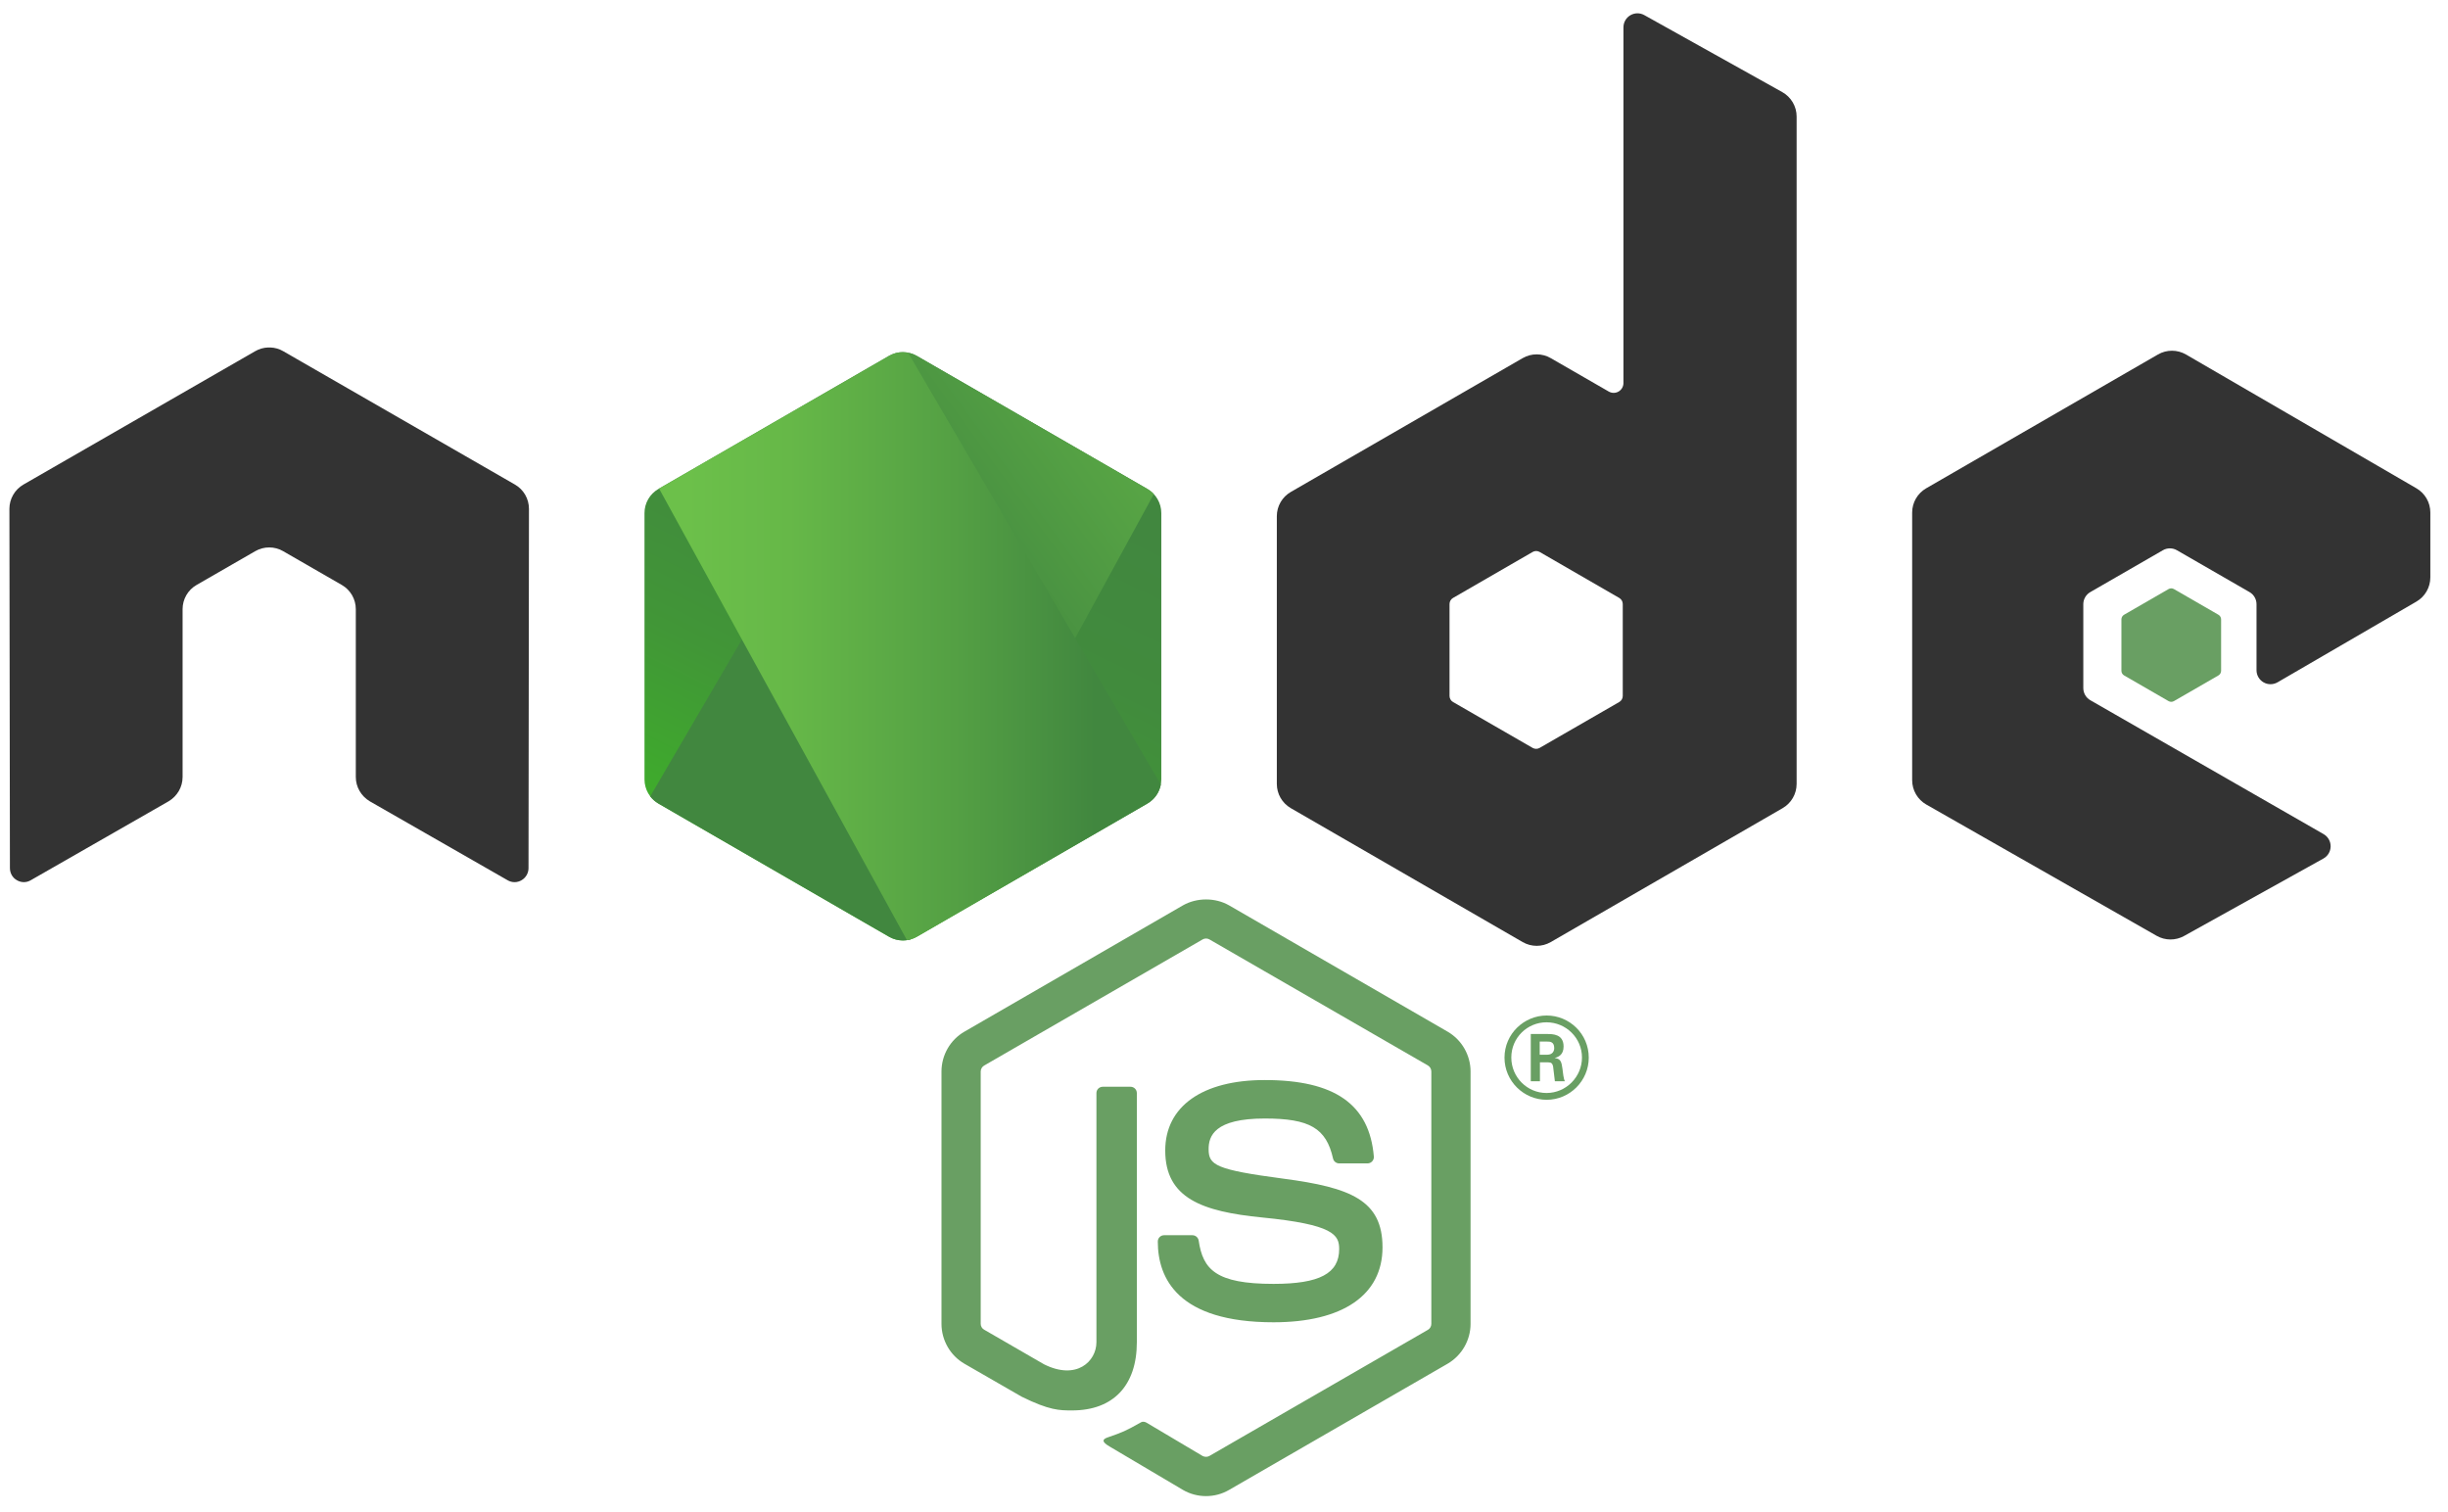 <?xml version="1.0" encoding="utf-8"?>
<!-- Generator: Adobe Illustrator 16.0.3, SVG Export Plug-In . SVG Version: 6.00 Build 0)  -->
<!DOCTYPE svg PUBLIC "-//W3C//DTD SVG 1.1//EN" "http://www.w3.org/Graphics/SVG/1.1/DTD/svg11.dtd">
<svg version="1.1" id="Layer_1" xmlns="http://www.w3.org/2000/svg" xmlns:xlink="http://www.w3.org/1999/xlink" x="0px" y="0px"
	 width="300px" height="185.23px" viewBox="0 0 300 185.23" enable-background="new 0 0 300 185.23" xml:space="preserve">
<path fill="#699F63" d="M147.792,183.333c-0.979,0-1.953-0.256-2.81-0.752l-8.945-5.292c-1.335-0.748-0.683-1.013-0.243-1.166
	c1.782-0.619,2.144-0.762,4.045-1.841c0.198-0.111,0.461-0.067,0.666,0.052l6.872,4.08c0.249,0.138,0.6,0.138,0.83,0l26.793-15.464
	c0.25-0.143,0.409-0.43,0.409-0.726v-30.92c0-0.303-0.159-0.585-0.416-0.739l-26.781-15.45c-0.248-0.145-0.576-0.145-0.826,0
	L120.61,130.57c-0.26,0.149-0.425,0.44-0.425,0.734v30.92c0,0.296,0.165,0.576,0.422,0.716l7.34,4.241
	c3.982,1.99,6.42-0.354,6.42-2.711v-30.527c0-0.432,0.347-0.772,0.779-0.772h3.396c0.426,0,0.777,0.341,0.777,0.772v30.527
	c0,5.315-2.895,8.363-7.933,8.363c-1.548,0-2.768,0-6.171-1.677l-7.026-4.045c-1.735-1.003-2.81-2.879-2.81-4.888v-30.92
	c0-2.009,1.074-3.885,2.81-4.884l26.792-15.482c1.695-0.958,3.949-0.958,5.631,0l26.791,15.482c1.734,1.003,2.813,2.875,2.813,4.884
	v30.92c0,2.009-1.079,3.877-2.813,4.888l-26.791,15.469C149.757,183.077,148.785,183.333,147.792,183.333"/>
<path fill="#699F63" d="M156.068,162.031c-11.725,0-14.18-5.382-14.18-9.896c0-0.43,0.344-0.772,0.774-0.772h3.464
	c0.387,0,0.709,0.278,0.77,0.656c0.523,3.526,2.082,5.307,9.172,5.307c5.644,0,8.047-1.277,8.047-4.272
	c0-1.726-0.681-3.008-9.452-3.866c-7.331-0.726-11.865-2.346-11.865-8.209c0-5.406,4.556-8.631,12.196-8.631
	c8.583,0,12.83,2.979,13.368,9.37c0.021,0.222-0.058,0.434-0.205,0.597c-0.146,0.154-0.352,0.247-0.566,0.247h-3.478
	c-0.361,0-0.679-0.255-0.752-0.604c-0.834-3.711-2.863-4.896-8.367-4.896c-6.163,0-6.879,2.146-6.879,3.755
	c0,1.949,0.844,2.517,9.166,3.617c8.233,1.088,12.145,2.63,12.145,8.417C169.426,158.687,164.559,162.031,156.068,162.031"/>
<path fill="#699F63" d="M194.701,129.604c0,2.842-2.322,5.164-5.162,5.164c-2.815,0-5.164-2.295-5.164-5.164
	c0-2.924,2.404-5.164,5.164-5.164C192.326,124.439,194.701,126.68,194.701,129.604 M185.209,129.59c0,2.404,1.939,4.345,4.316,4.345
	c2.404,0,4.345-1.981,4.345-4.345c0-2.404-1.967-4.317-4.345-4.317C187.176,125.272,185.209,127.157,185.209,129.59
	 M187.598,126.707h1.997c0.683,0,2.021,0,2.021,1.531c0,1.065-0.683,1.283-1.095,1.42c0.795,0.055,0.848,0.574,0.957,1.312
	c0.056,0.464,0.138,1.258,0.3,1.529h-1.228c-0.029-0.271-0.221-1.748-0.221-1.83c-0.079-0.328-0.19-0.49-0.601-0.49h-1.01v2.32
	h-1.122V126.707z M188.692,129.248h0.902c0.735,0,0.874-0.519,0.874-0.818c0-0.794-0.548-0.794-0.848-0.794h-0.929V129.248z"/>
<path fill-rule="evenodd" clip-rule="evenodd" fill="#333333" d="M64.824,62.36c0-1.234-0.65-2.369-1.716-2.981L34.703,43.032
	c-0.48-0.283-1.018-0.43-1.563-0.452h-0.294c-0.543,0.022-1.081,0.169-1.569,0.452L2.871,59.379
	c-1.059,0.612-1.718,1.747-1.718,2.981l0.063,44.02c0,0.612,0.318,1.182,0.856,1.481c0.527,0.316,1.179,0.316,1.704,0l16.882-9.666
	c1.068-0.635,1.718-1.753,1.718-2.978V74.652c0-1.226,0.649-2.361,1.713-2.97l7.188-4.14c0.536-0.31,1.121-0.461,1.72-0.461
	c0.585,0,1.186,0.152,1.706,0.461l7.187,4.14c1.063,0.609,1.715,1.744,1.715,2.97v20.565c0,1.225,0.659,2.35,1.72,2.978
	l16.877,9.666c0.529,0.316,1.191,0.316,1.715,0c0.523-0.3,0.853-0.869,0.853-1.481L64.824,62.36z"/>
<path fill-rule="evenodd" clip-rule="evenodd" fill="#333333" d="M201.503,1.849c-0.531-0.296-1.18-0.29-1.705,0.019
	c-0.522,0.308-0.846,0.871-0.846,1.479v43.593c0,0.428-0.229,0.825-0.6,1.04c-0.372,0.215-0.83,0.215-1.201,0l-7.115-4.099
	c-1.062-0.612-2.367-0.611-3.429,0l-28.416,16.4c-1.063,0.613-1.717,1.746-1.717,2.972v32.807c0,1.226,0.654,2.358,1.715,2.972
	l28.416,16.412c1.063,0.612,2.37,0.612,3.433,0l28.421-16.412c1.061-0.613,1.715-1.746,1.715-2.972V14.282
	c0-1.244-0.673-2.39-1.76-2.997L201.503,1.849z M198.867,85.282c0,0.306-0.164,0.589-0.429,0.742l-9.758,5.624
	c-0.264,0.152-0.591,0.152-0.856,0l-9.756-5.624c-0.267-0.153-0.43-0.436-0.43-0.742V74.015c0-0.306,0.163-0.59,0.429-0.743
	l9.757-5.635c0.266-0.154,0.593-0.154,0.858,0l9.757,5.635c0.264,0.153,0.428,0.438,0.428,0.743V85.282z"/>
<path fill-rule="evenodd" clip-rule="evenodd" fill="#333333" d="M296.128,73.72c1.058-0.613,1.707-1.745,1.707-2.967v-7.95
	c0-1.223-0.649-2.354-1.708-2.967l-28.234-16.394c-1.063-0.618-2.374-0.618-3.438-0.004l-28.406,16.4
	c-1.062,0.613-1.716,1.745-1.716,2.971v32.798c0,1.233,0.662,2.371,1.732,2.981l28.23,16.086c1.041,0.594,2.317,0.601,3.364,0.019
	l17.075-9.49c0.543-0.302,0.88-0.869,0.883-1.489c0.004-0.618-0.325-1.19-0.86-1.499l-28.588-16.408
	c-0.533-0.306-0.862-0.874-0.862-1.488V74.04c0-0.613,0.327-1.18,0.859-1.486l8.896-5.129c0.529-0.306,1.184-0.306,1.713,0
	l8.901,5.129c0.532,0.306,0.858,0.873,0.858,1.486v8.087c0,0.614,0.329,1.182,0.86,1.487c0.532,0.308,1.188,0.304,1.717-0.003
	L296.128,73.72z"/>
<path fill-rule="evenodd" clip-rule="evenodd" fill="#699F63" d="M265.754,72.184c0.205-0.118,0.456-0.118,0.659,0l5.452,3.146
	c0.204,0.118,0.33,0.335,0.33,0.571v6.296c0,0.236-0.126,0.453-0.33,0.571l-5.452,3.146c-0.203,0.118-0.454,0.118-0.659,0
	l-5.448-3.146c-0.204-0.118-0.329-0.335-0.329-0.571V75.9c0-0.235,0.125-0.453,0.329-0.571L265.754,72.184z"/>
<g>
	<defs>
		<path id="SVGID_1_" d="M108.947,43.609L80.689,59.916c-1.057,0.61-1.707,1.735-1.707,2.956v32.639
			c0,1.218,0.649,2.345,1.706,2.956l28.257,16.319c1.057,0.61,2.358,0.61,3.415,0l28.251-16.319
			c1.055-0.611,1.706-1.738,1.706-2.956v-32.64c0-1.219-0.65-2.345-1.707-2.955l-28.25-16.307c-0.528-0.305-1.117-0.458-1.706-0.458
			C110.063,43.151,109.474,43.304,108.947,43.609"/>
	</defs>
	<clipPath id="SVGID_2_">
		<use xlink:href="#SVGID_1_"  overflow="visible"/>
	</clipPath>
	
		<linearGradient id="SVGID_3_" gradientUnits="userSpaceOnUse" x1="-149.478" y1="450.927" x2="-148.808" y2="450.927" gradientTransform="matrix(-38.065 77.652 77.652 38.065 -40583.188 -5501.375)">
		<stop  offset="0" style="stop-color:#41873F"/>
		<stop  offset="0.329" style="stop-color:#418B3D"/>
		<stop  offset="0.635" style="stop-color:#419637"/>
		<stop  offset="0.932" style="stop-color:#3FA92D"/>
		<stop  offset="1" style="stop-color:#3FAE2A"/>
	</linearGradient>
	<polygon clip-path="url(#SVGID_2_)" fill="url(#SVGID_3_)" points="170.869,57.148 130.046,140.427 50.429,101.399 91.252,18.12 	
		"/>
</g>
<g>
	<defs>
		<path id="SVGID_4_" d="M79.685,97.584c0.269,0.352,0.607,0.652,1.004,0.883l24.239,13.999l4.036,2.32
			c0.604,0.349,1.292,0.495,1.969,0.446c0.226-0.019,0.451-0.061,0.671-0.124l29.797-54.563c-0.229-0.245-0.493-0.457-0.792-0.629
			l-18.502-10.68l-9.777-5.627c-0.28-0.161-0.58-0.277-0.887-0.353L79.685,97.584z"/>
	</defs>
	<clipPath id="SVGID_5_">
		<use xlink:href="#SVGID_4_"  overflow="visible"/>
	</clipPath>
	
		<linearGradient id="SVGID_6_" gradientUnits="userSpaceOnUse" x1="-148.64" y1="451.236" x2="-147.969" y2="451.236" gradientTransform="matrix(106.807 -78.915 -78.915 -106.807 51591.094 36548)">
		<stop  offset="0" style="stop-color:#41873F"/>
		<stop  offset="0.138" style="stop-color:#41873F"/>
		<stop  offset="0.403" style="stop-color:#54A044"/>
		<stop  offset="0.714" style="stop-color:#66B848"/>
		<stop  offset="0.908" style="stop-color:#6CC04A"/>
		<stop  offset="1" style="stop-color:#6CC04A"/>
	</linearGradient>
	<polygon clip-path="url(#SVGID_5_)" fill="url(#SVGID_6_)" points="45.26,68.69 119.607,13.759 175.825,89.847 101.479,144.779 	
		"/>
</g>
<g>
	<defs>
		<path id="SVGID_7_" d="M108.947,43.609L80.689,59.916c-1.056,0.61-1.707,1.735-1.707,2.956v32.639c0,1.218,0.65,2.345,1.706,2.956
			l28.257,16.319c1.057,0.61,2.358,0.61,3.415,0l28.251-16.319c1.055-0.611,1.706-1.738,1.706-2.956v-32.64
			c0-1.219-0.65-2.345-1.707-2.955l-28.25-16.307c-0.528-0.305-1.117-0.458-1.706-0.458
			C110.063,43.151,109.474,43.304,108.947,43.609"/>
	</defs>
	<clipPath id="SVGID_8_">
		<use xlink:href="#SVGID_7_"  overflow="visible"/>
	</clipPath>
	<g clip-path="url(#SVGID_8_)">
		<defs>
			<polygon id="SVGID_9_" points="108.004,37.614 107.615,37.836 108.134,37.836 			"/>
		</defs>
		<clipPath id="SVGID_10_">
			<use xlink:href="#SVGID_9_"  overflow="visible"/>
		</clipPath>
		
			<linearGradient id="SVGID_11_" gradientUnits="userSpaceOnUse" x1="-148.629" y1="451.32" x2="-148.004" y2="451.32" gradientTransform="matrix(97.417 0 0 -97.417 14559.062 44003.875)">
			<stop  offset="0" style="stop-color:#6CC04A"/>
			<stop  offset="0.092" style="stop-color:#6CC04A"/>
			<stop  offset="0.286" style="stop-color:#66B848"/>
			<stop  offset="0.597" style="stop-color:#54A044"/>
			<stop  offset="0.862" style="stop-color:#41873F"/>
			<stop  offset="1" style="stop-color:#41873F"/>
		</linearGradient>
		<rect x="107.615" y="37.614" clip-path="url(#SVGID_10_)" fill="url(#SVGID_11_)" width="0.519" height="0.222"/>
	</g>
</g>
<g>
	<defs>
		<path id="SVGID_12_" d="M110.31,43.17c-0.473,0.046-0.938,0.193-1.363,0.439L80.77,59.869l30.376,55.339
			c0.421-0.062,0.833-0.202,1.214-0.422l28.251-16.319c0.872-0.506,1.468-1.362,1.648-2.332l-30.97-52.909
			c-0.229-0.046-0.461-0.068-0.694-0.068C110.5,43.158,110.405,43.162,110.31,43.17"/>
	</defs>
	<clipPath id="SVGID_13_">
		<use xlink:href="#SVGID_12_"  overflow="visible"/>
	</clipPath>
	
		<linearGradient id="SVGID_14_" gradientUnits="userSpaceOnUse" x1="-148.65" y1="451.529" x2="-147.979" y2="451.529" gradientTransform="matrix(97.417 0 0 -97.417 14559.062 44065.688)">
		<stop  offset="0" style="stop-color:#6CC04A"/>
		<stop  offset="0.092" style="stop-color:#6CC04A"/>
		<stop  offset="0.286" style="stop-color:#66B848"/>
		<stop  offset="0.597" style="stop-color:#54A044"/>
		<stop  offset="0.862" style="stop-color:#41873F"/>
		<stop  offset="1" style="stop-color:#41873F"/>
	</linearGradient>
	<rect x="80.77" y="43.158" clip-path="url(#SVGID_13_)" fill="url(#SVGID_14_)" width="61.489" height="72.05"/>
</g>
<g>
	<defs>
		<path id="SVGID_15_" d="M108.947,43.609L80.689,59.916c-1.056,0.61-1.707,1.735-1.707,2.956v32.639
			c0,1.218,0.65,2.345,1.706,2.956l28.257,16.319c1.057,0.61,2.358,0.61,3.415,0l28.251-16.319c1.055-0.611,1.706-1.738,1.706-2.956
			v-32.64c0-1.219-0.65-2.345-1.707-2.955l-28.25-16.307c-0.528-0.305-1.117-0.458-1.706-0.458
			C110.063,43.151,109.474,43.304,108.947,43.609"/>
	</defs>
	<clipPath id="SVGID_16_">
		<use xlink:href="#SVGID_15_"  overflow="visible"/>
	</clipPath>
	<g clip-path="url(#SVGID_16_)">
		<defs>
			<polygon id="SVGID_17_" points="143.316,97.941 143.129,97.621 143.129,98.05 			"/>
		</defs>
		<clipPath id="SVGID_18_">
			<use xlink:href="#SVGID_17_"  overflow="visible"/>
		</clipPath>
		
			<linearGradient id="SVGID_19_" gradientUnits="userSpaceOnUse" x1="-148.645" y1="451.623" x2="-147.979" y2="451.623" gradientTransform="matrix(97.417 0 0 -97.417 14559.062 44093.5)">
			<stop  offset="0" style="stop-color:#6CC04A"/>
			<stop  offset="0.092" style="stop-color:#6CC04A"/>
			<stop  offset="0.286" style="stop-color:#66B848"/>
			<stop  offset="0.597" style="stop-color:#54A044"/>
			<stop  offset="0.862" style="stop-color:#41873F"/>
			<stop  offset="1" style="stop-color:#41873F"/>
		</linearGradient>
		<rect x="143.129" y="97.621" clip-path="url(#SVGID_18_)" fill="url(#SVGID_19_)" width="0.187" height="0.429"/>
	</g>
</g>
<g>
	<defs>
		<path id="SVGID_20_" d="M108.947,43.609L80.689,59.916c-1.056,0.61-1.707,1.735-1.707,2.956v32.639
			c0,1.218,0.65,2.345,1.706,2.956l28.257,16.319c1.057,0.61,2.358,0.61,3.415,0l28.251-16.319c1.055-0.611,1.706-1.738,1.706-2.956
			v-32.64c0-1.219-0.65-2.345-1.707-2.955l-28.25-16.307c-0.528-0.305-1.117-0.458-1.706-0.458
			C110.063,43.151,109.474,43.304,108.947,43.609"/>
	</defs>
	<clipPath id="SVGID_21_">
		<use xlink:href="#SVGID_20_"  overflow="visible"/>
	</clipPath>
	<g clip-path="url(#SVGID_21_)">
		<defs>
			<path id="SVGID_22_" d="M140.682,98.467l-28.287,16.319c-0.389,0.225-0.813,0.365-1.248,0.424l0.563,1.026l31.419-18.187v-0.429
				l-0.777-1.326C142.12,97.197,141.505,97.989,140.682,98.467"/>
		</defs>
		<clipPath id="SVGID_23_">
			<use xlink:href="#SVGID_22_"  overflow="visible"/>
		</clipPath>
		
			<linearGradient id="SVGID_24_" gradientUnits="userSpaceOnUse" x1="-148.649" y1="451.666" x2="-147.979" y2="451.666" gradientTransform="matrix(97.417 0 0 -97.417 14559.062 44106.125)">
			<stop  offset="0" style="stop-color:#6CC04A"/>
			<stop  offset="0.092" style="stop-color:#6CC04A"/>
			<stop  offset="0.286" style="stop-color:#66B848"/>
			<stop  offset="0.597" style="stop-color:#54A044"/>
			<stop  offset="0.862" style="stop-color:#41873F"/>
			<stop  offset="1" style="stop-color:#41873F"/>
		</linearGradient>
		<rect x="111.147" y="96.295" clip-path="url(#SVGID_23_)" fill="url(#SVGID_24_)" width="31.982" height="19.941"/>
	</g>
</g>
<g>
	<defs>
		<path id="SVGID_25_" d="M108.947,43.609L80.689,59.916c-1.056,0.61-1.707,1.735-1.707,2.956v32.639
			c0,1.218,0.65,2.345,1.706,2.956l28.257,16.319c1.057,0.61,2.358,0.61,3.415,0l28.251-16.319c1.055-0.611,1.706-1.738,1.706-2.956
			v-32.64c0-1.219-0.65-2.345-1.707-2.955l-28.25-16.307c-0.528-0.305-1.117-0.458-1.706-0.458
			C110.063,43.151,109.474,43.304,108.947,43.609"/>
	</defs>
	<clipPath id="SVGID_26_">
		<use xlink:href="#SVGID_25_"  overflow="visible"/>
	</clipPath>
	<g clip-path="url(#SVGID_26_)">
		<defs>
			<path id="SVGID_27_" d="M140.682,98.467l-28.287,16.319c-0.389,0.225-0.813,0.365-1.248,0.424l0.563,1.026l31.419-18.187v-0.429
				l-0.777-1.326C142.12,97.197,141.505,97.989,140.682,98.467"/>
		</defs>
		<clipPath id="SVGID_28_">
			<use xlink:href="#SVGID_27_"  overflow="visible"/>
		</clipPath>
		
			<linearGradient id="SVGID_29_" gradientUnits="userSpaceOnUse" x1="-149.25" y1="450.853" x2="-148.579" y2="450.853" gradientTransform="matrix(-60.081 122.564 122.564 60.081 -64073.094 -8740.875)">
			<stop  offset="0" style="stop-color:#41873F"/>
			<stop  offset="0.329" style="stop-color:#418B3D"/>
			<stop  offset="0.635" style="stop-color:#419637"/>
			<stop  offset="0.932" style="stop-color:#3FA92D"/>
			<stop  offset="1" style="stop-color:#3FAE2A"/>
		</linearGradient>
		<polygon clip-path="url(#SVGID_28_)" fill="url(#SVGID_29_)" points="151.011,100.157 136.933,128.876 103.265,112.373 
			117.343,83.654 		"/>
	</g>
</g>
</svg>

